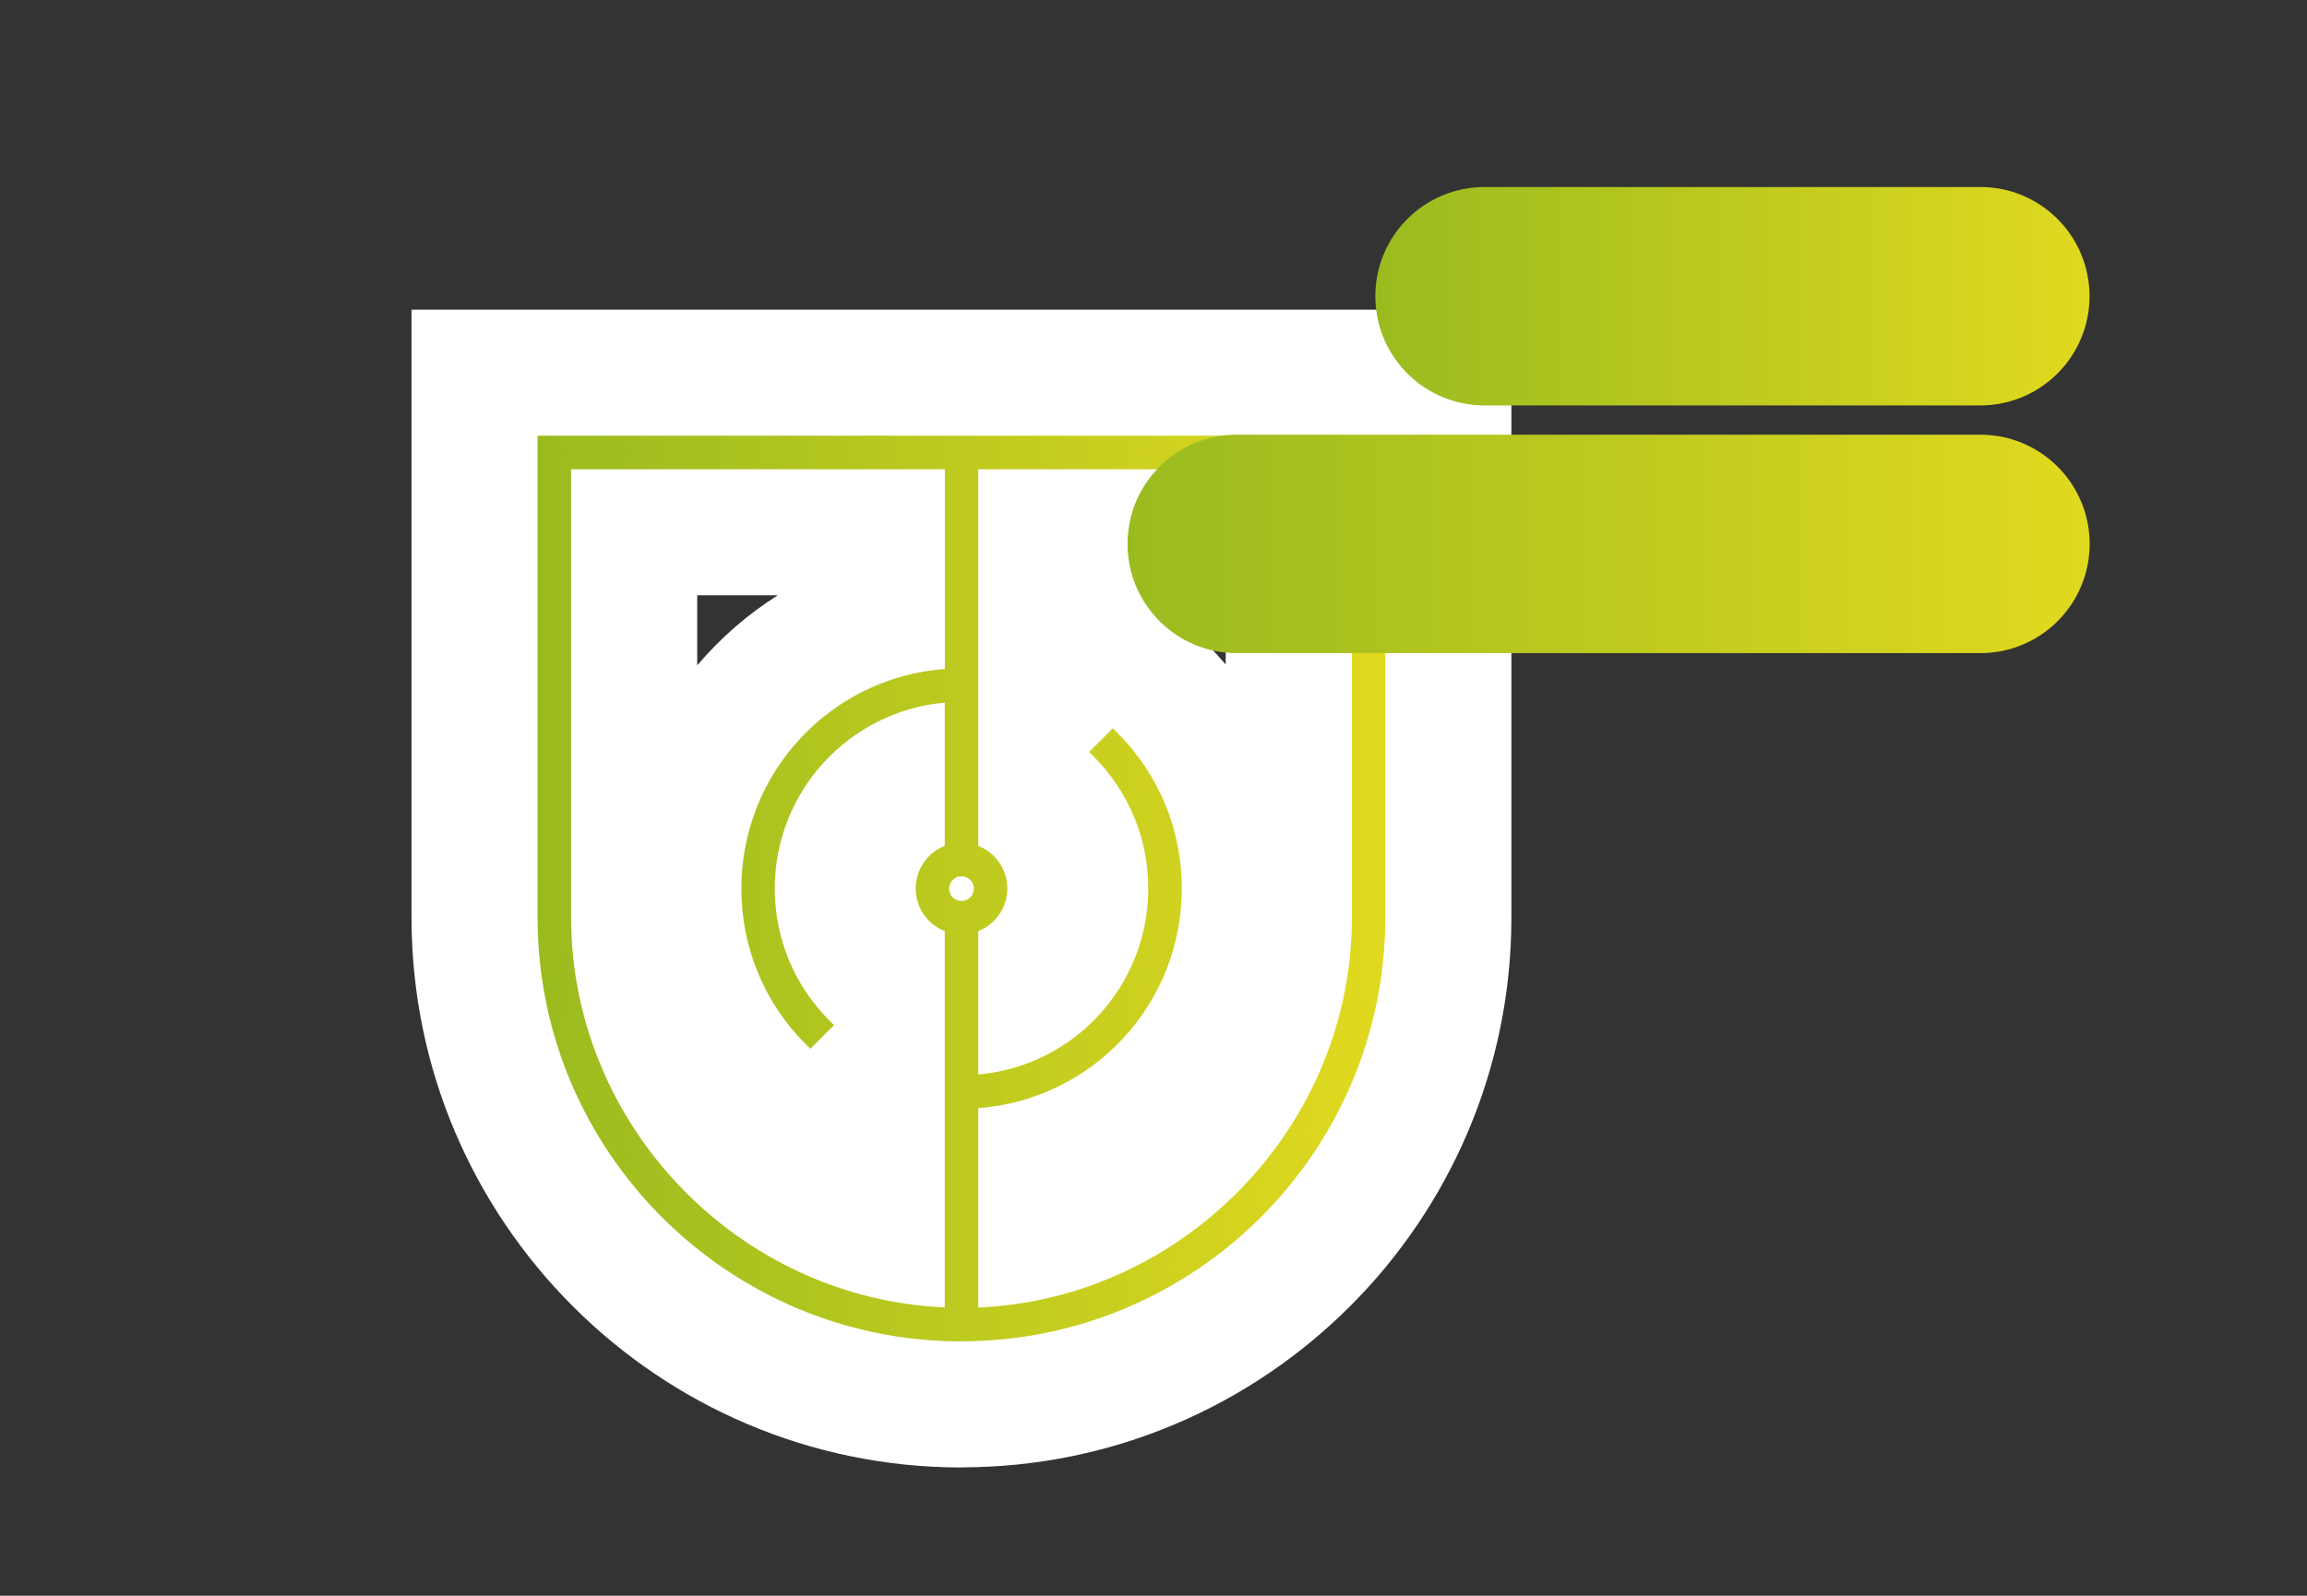 <?xml version="1.0" encoding="UTF-8"?>
<svg xmlns="http://www.w3.org/2000/svg" width="185" height="128" viewBox="0 0 185 128" fill="none">
  <rect x="0" y="0" width="185" height="128" fill="#333333" stroke="none"/>
  <path d="M77.1 117.71C52.78 117.71 33 97.92 33 73.6V24.84H121.2V73.6C121.2 97.92 101.42 117.7 77.1 117.7V117.71ZM55.91 53.37C57.76 51.19 59.93 49.29 62.37 47.75H55.91V53.37ZM96.75 51.63C97.29 52.17 97.8 52.73 98.29 53.3V47.75H92.87L96.75 51.63Z" fill="white"></path>
  <path d="M77.1 107.089C58.64 107.089 43.62 92.069 43.62 73.609V35.459H110.59V73.609C110.59 92.069 95.57 107.089 77.11 107.089H77.1ZM77.94 88.419V105.399C95.09 104.949 108.91 90.859 108.91 73.599V37.139H77.94V68.219C79.28 68.589 80.27 69.819 80.27 71.279C80.27 72.739 79.28 73.969 77.94 74.339V86.739C86.09 86.299 92.58 79.539 92.58 71.279C92.58 67.139 90.97 63.259 88.05 60.329L89.24 59.139C92.48 62.379 94.27 66.689 94.27 71.269C94.27 80.449 87.02 87.969 77.95 88.409L77.94 88.419ZM45.29 37.139V73.609C45.29 90.869 59.11 104.959 76.26 105.409V74.339C74.92 73.969 73.93 72.739 73.93 71.279C73.93 69.819 74.92 68.589 76.26 68.219V55.819C68.11 56.259 61.62 63.029 61.62 71.279C61.62 75.409 63.23 79.299 66.16 82.229L64.97 83.419C61.73 80.169 59.94 75.859 59.94 71.279C59.94 62.099 67.19 54.579 76.26 54.139V37.139H45.29ZM77.1 69.779C76.28 69.779 75.61 70.449 75.61 71.269C75.61 72.089 76.28 72.759 77.1 72.759C77.92 72.759 78.59 72.089 78.59 71.269C78.59 70.449 77.92 69.779 77.1 69.779Z" fill="url(#paint0_linear_2108_300)"></path>
  <path d="M77.1 107.599C58.36 107.599 43.11 92.349 43.11 73.609V34.949H111.09V73.599C111.09 92.339 95.84 107.589 77.1 107.589V107.599ZM44.12 35.959V73.599C44.12 91.779 58.91 106.579 77.1 106.579C95.29 106.579 110.08 91.789 110.08 73.599V35.959H44.12ZM76.77 105.919H76.25C58.9 105.449 44.79 90.959 44.79 73.599V36.629H76.77V54.609L76.29 54.629C67.41 55.059 60.45 62.369 60.45 71.269C60.45 75.549 62.05 79.579 64.98 82.689L65.45 82.219C62.65 79.239 61.12 75.379 61.12 71.279C61.12 62.779 67.76 55.769 76.24 55.319L76.77 55.289V68.609L76.4 68.709C75.25 69.029 74.44 70.089 74.44 71.279C74.44 72.469 75.25 73.539 76.4 73.849L76.77 73.949V105.919ZM45.8 37.639V73.599C45.8 90.239 59.19 104.159 75.76 104.869V74.689C74.37 74.139 73.43 72.789 73.43 71.269C73.43 69.749 74.37 68.399 75.76 67.849V56.359C68.07 57.049 62.13 63.499 62.13 71.279C62.13 75.279 63.69 79.039 66.52 81.869L66.88 82.229L64.98 84.129L64.62 83.769C61.28 80.429 59.45 75.989 59.45 71.279C59.45 61.999 66.58 54.349 75.77 53.659V37.639H45.8ZM77.43 105.919V87.929L77.91 87.909C86.79 87.479 93.75 80.169 93.75 71.269C93.75 66.989 92.15 62.959 89.22 59.849L88.75 60.319C91.55 63.289 93.08 67.159 93.08 71.259C93.08 79.759 86.44 86.769 77.96 87.219L77.43 87.249V73.929L77.8 73.829C78.95 73.509 79.76 72.449 79.76 71.259C79.76 70.069 78.95 68.999 77.8 68.689L77.43 68.589V36.619H109.41V73.589C109.41 90.949 95.3 105.439 77.95 105.889H77.43V105.919ZM78.45 88.889V104.879C95.02 104.169 108.41 90.249 108.41 73.609V37.639H78.45V67.849C79.84 68.399 80.78 69.749 80.78 71.269C80.78 72.789 79.84 74.139 78.45 74.689V86.189C86.14 85.509 92.08 79.059 92.08 71.269C92.08 67.269 90.52 63.509 87.7 60.679L87.34 60.319L89.24 58.419L89.6 58.779C92.94 62.119 94.77 66.549 94.77 71.269C94.77 80.549 87.64 88.189 78.45 88.889ZM77.1 73.269C76 73.269 75.1 72.369 75.1 71.269C75.1 70.169 76 69.269 77.1 69.269C78.2 69.269 79.1 70.169 79.1 71.269C79.1 72.369 78.2 73.269 77.1 73.269ZM77.1 70.289C76.56 70.289 76.11 70.729 76.11 71.279C76.11 71.829 76.55 72.269 77.1 72.269C77.65 72.269 78.09 71.829 78.09 71.279C78.09 70.729 77.65 70.289 77.1 70.289Z" fill="url(#paint1_linear_2108_300)"></path>
  <path d="M158.8 32.52H119.05C114.21 32.52 110.29 28.6 110.29 23.76C110.29 18.92 114.21 15 119.05 15H158.8C163.64 15 167.56 18.92 167.56 23.76C167.56 28.6 163.64 32.52 158.8 32.52Z" fill="url(#paint2_linear_2108_300)"></path>
  <path d="M167.57 43.629C167.57 38.789 163.65 34.869 158.81 34.869H99.18C94.34 34.869 90.42 38.789 90.42 43.629C90.42 48.469 94.34 52.389 99.18 52.389H158.81C163.65 52.389 167.57 48.469 167.57 43.629Z" fill="url(#paint3_linear_2108_300)"></path>
  <defs>
    <linearGradient id="paint0_linear_2108_300" x1="43.62" y1="71.269" x2="110.59" y2="71.269" gradientUnits="userSpaceOnUse">
      <stop stop-color="#9ABB1F"></stop>
      <stop offset="1" stop-color="#E1D91F"></stop>
    </linearGradient>
    <linearGradient id="paint1_linear_2108_300" x1="43.11" y1="71.269" x2="111.09" y2="71.269" gradientUnits="userSpaceOnUse">
      <stop stop-color="#9ABB1F"></stop>
      <stop offset="1" stop-color="#E1D91F"></stop>
    </linearGradient>
    <linearGradient id="paint2_linear_2108_300" x1="110.28" y1="23.75" x2="167.57" y2="23.75" gradientUnits="userSpaceOnUse">
      <stop stop-color="#9ABB1F"></stop>
      <stop offset="1" stop-color="#E1D91F"></stop>
    </linearGradient>
    <linearGradient id="paint3_linear_2108_300" x1="90.41" y1="43.629" x2="167.57" y2="43.629" gradientUnits="userSpaceOnUse">
      <stop stop-color="#9ABB1F"></stop>
      <stop offset="1" stop-color="#E1D91F"></stop>
    </linearGradient>
  </defs>
</svg>
